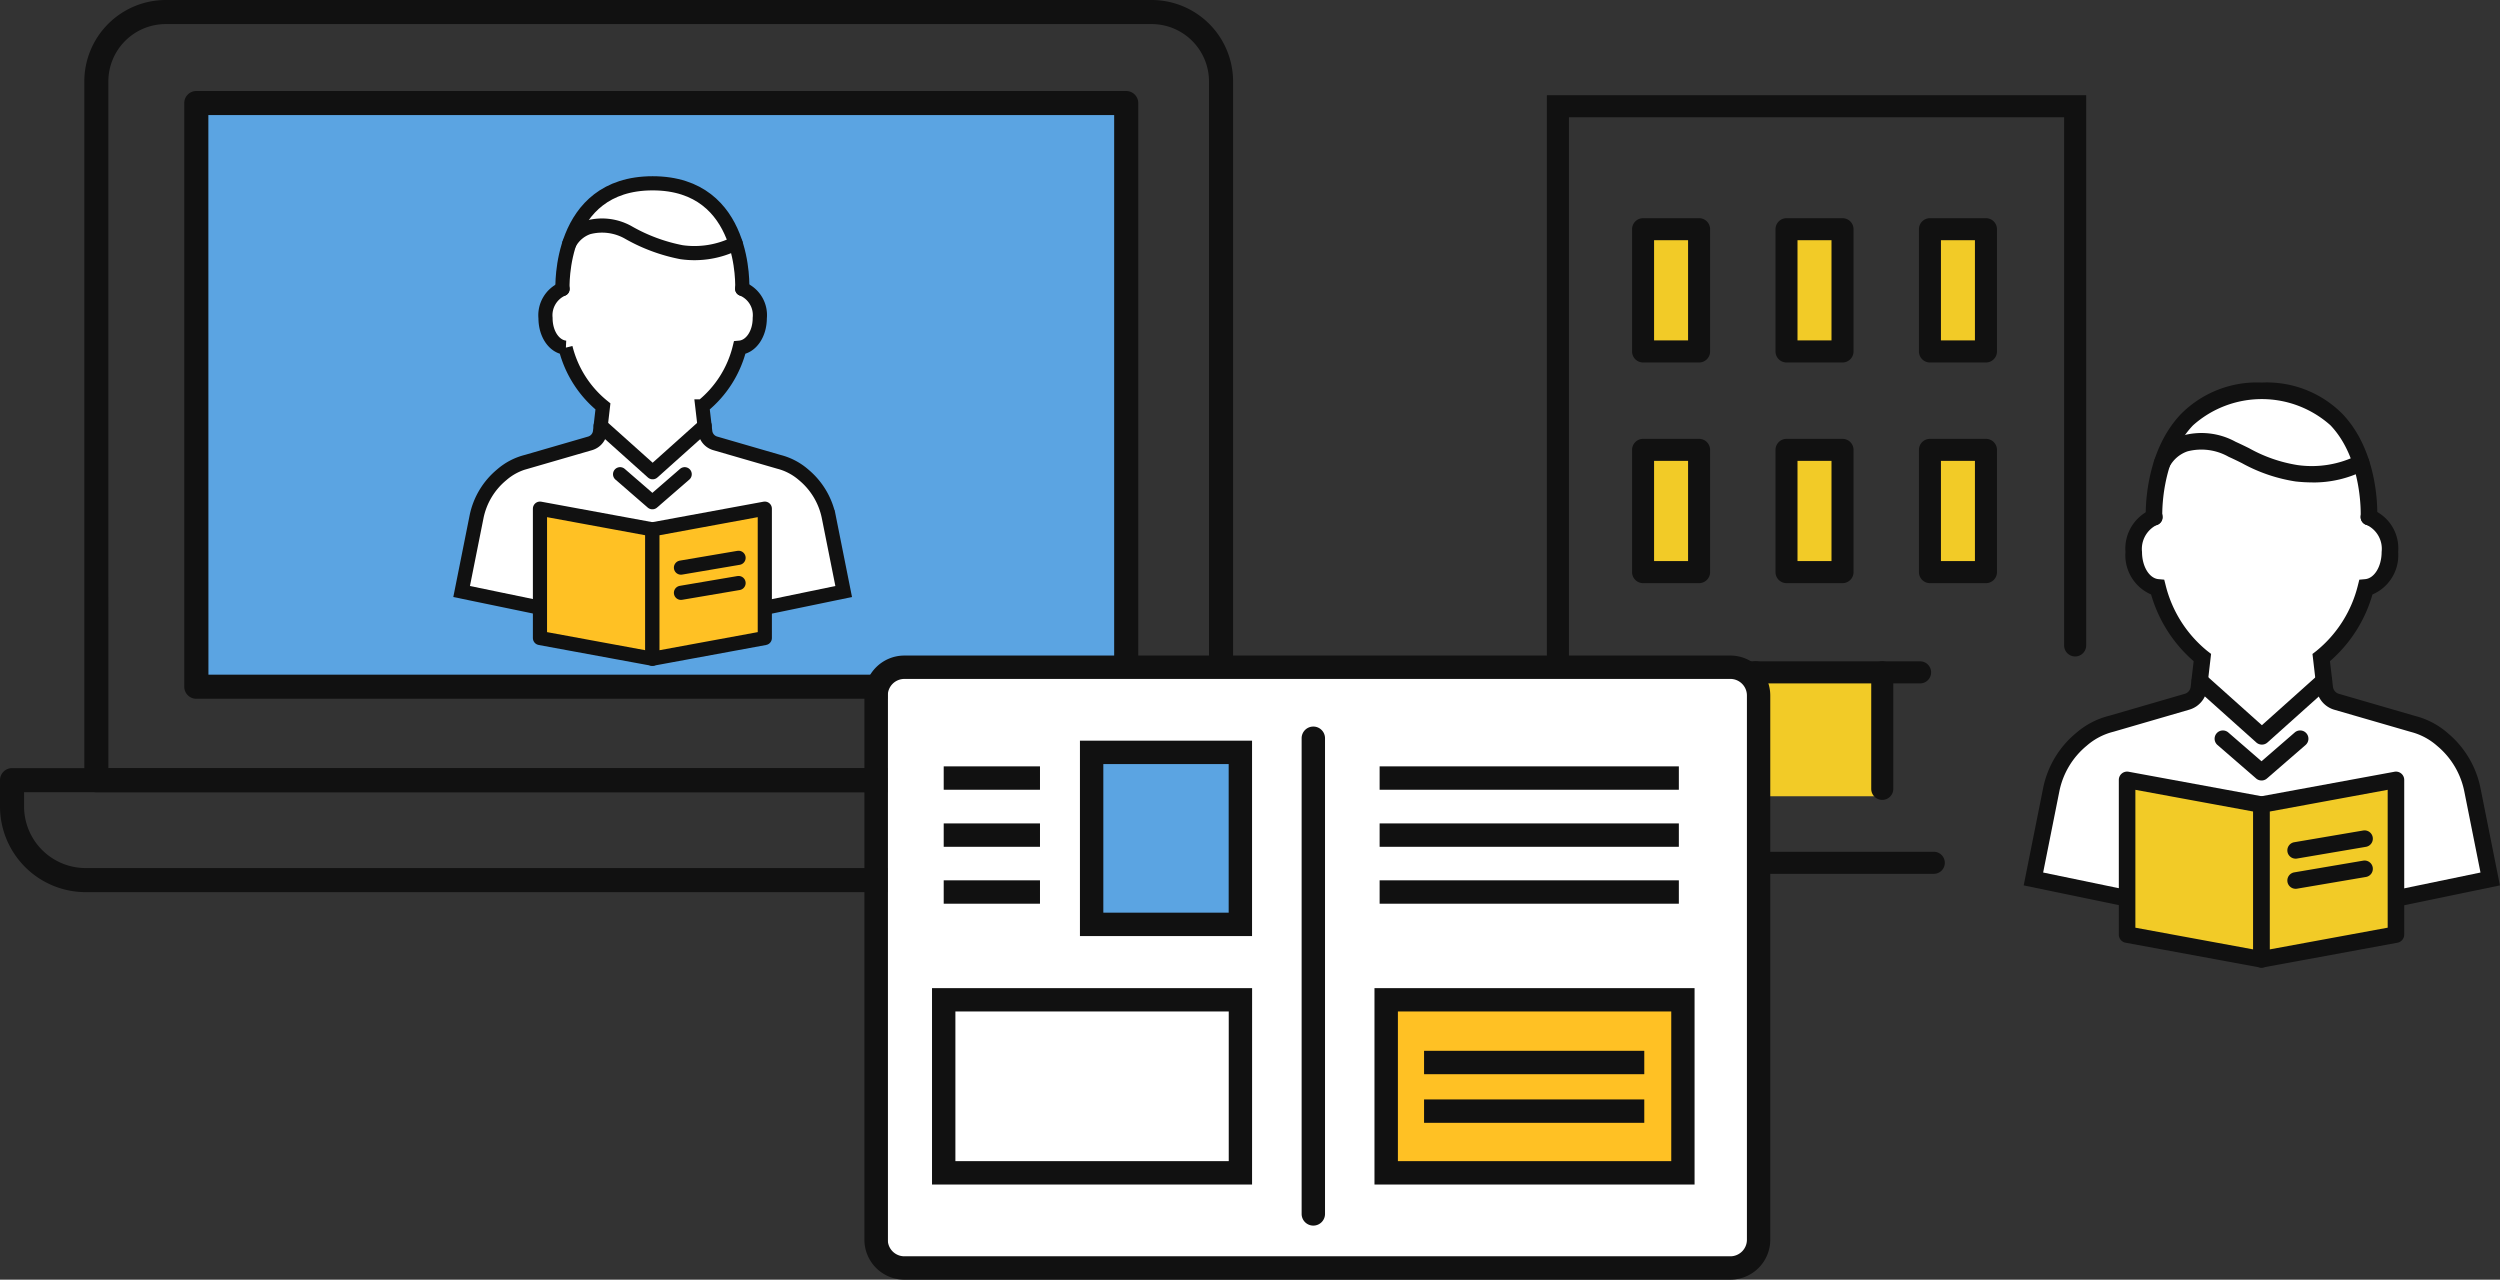 <svg xmlns="http://www.w3.org/2000/svg" xmlns:xlink="http://www.w3.org/1999/xlink" width="176.511" height="90.35" viewBox="0 0 176.511 90.35">
  <rect x="0" y="0" width="176.511" height="90.35" fill="#333333" stroke="none"/>
  <defs>
    <clipPath id="clip-path">
      <rect id="長方形_2236" data-name="長方形 2236" width="93.01" height="62.989" fill="none"/>
    </clipPath>
    <clipPath id="clip-path-2">
      <rect id="長方形_2249" data-name="長方形 2249" width="28.15" height="34.567" transform="translate(0 0)" fill="none"/>
    </clipPath>
    <clipPath id="clip-path-3">
      <rect id="長方形_2257" data-name="長方形 2257" width="72.006" height="61.596" fill="none"/>
    </clipPath>
    <clipPath id="clip-path-4">
      <rect id="長方形_2247" data-name="長方形 2247" width="63.958" height="44.065" fill="none"/>
    </clipPath>
  </defs>
  <g id="グループ_147" data-name="グループ 147" transform="translate(-463.995 -18974.559)">
    <g id="グループ_111" data-name="グループ 111" transform="translate(463.995 18974.559)">
      <g id="グループ_84" data-name="グループ 84" transform="translate(0 0)" clip-path="url(#clip-path)">
        <path id="パス_185" data-name="パス 185" d="M86.963,56.582H6.049A6.055,6.055,0,0,1,0,50.534V48.675a.851.851,0,0,1,.85-.85H92.16a.85.85,0,0,1,.85.85v1.859a6.054,6.054,0,0,1-6.048,6.048M1.7,49.526v1.008a4.352,4.352,0,0,0,4.348,4.347H86.963a4.352,4.352,0,0,0,4.347-4.347V49.526Z" transform="translate(0 6.408)" fill="#111"/>
        <path id="パス_186" data-name="パス 186" d="M85.508,55.934H6.1a.851.851,0,0,1-.85-.85V5.749A5.756,5.756,0,0,1,11,0H80.611a5.756,5.756,0,0,1,5.748,5.749V55.083a.851.851,0,0,1-.85.85m-78.561-1.7H84.658V5.749A4.053,4.053,0,0,0,80.611,1.7H11A4.054,4.054,0,0,0,6.947,5.749Z" transform="translate(0.703 0)" fill="#111"/>
        <rect id="長方形_2235" data-name="長方形 2235" width="65.655" height="41.209" transform="translate(13.861 7.277)" fill="#5ba4e2"/>
        <path id="パス_187" data-name="パス 187" d="M77.979,48.577H12.323a.85.85,0,0,1-.85-.85V6.517a.851.851,0,0,1,.85-.85H77.979a.851.851,0,0,1,.85.85V47.726a.85.85,0,0,1-.85.85m-64.8-1.7H77.128V7.367H13.174Z" transform="translate(1.537 0.759)" fill="#111"/>
        <g id="グループ_91" data-name="グループ 91" transform="translate(32.005 12.442)">
          <g id="グループ_90" data-name="グループ 90" clip-path="url(#clip-path-2)">
            <path id="パス_195" data-name="パス 195" d="M.587,29.321l5.532,1.146V32.6l7.367,1.357L21.993,32.6V30.474l5.57-1.153s-1.638-7.726-2.009-7.939c-2.658-1.531-6.808-1.539-7.338-2.651a8.1,8.1,0,0,1-.633-2.479s2.939-2.959,2.637-4.146c.888-.14,2.9-3.4.181-4.154C20.182,4.956,19.392.5,14.075.5S7.4,5.838,7.707,7.263c-.881,1.36-1.21,1.848-1.2,2.752a2.28,2.28,0,0,0,1.415,2.091,8.854,8.854,0,0,0,2.639,4.146s-.942,2.847-.631,2.479-4.9,1.12-6.48,1.885c-.657.318-2.1,1.8-2.866,8.7" fill="#fff"/>
            <path id="パス_196" data-name="パス 196" d="M16.337,21.04l-2.281,1.978L11.775,21.04" fill="none" stroke="#111" stroke-linecap="round" stroke-linejoin="round" stroke-width="1"/>
            <path id="パス_197" data-name="パス 197" d="M21.994,30.475l5.569-1.153-1.052-5.267a5.191,5.191,0,0,0-1.779-2.975,4.263,4.263,0,0,0-1.744-.915l-4.5-1.305a1,1,0,0,1-.274-.129.98.98,0,0,1-.426-.7l-.207-1.779a7.673,7.673,0,0,0,2.637-4.146c.8-.071,1.42-.964,1.42-2.091A2,2,0,0,0,20.4,7.953" fill="none" stroke="#111" stroke-linecap="round" stroke-miterlimit="10" stroke-width="1"/>
            <path id="パス_198" data-name="パス 198" d="M7.711,7.964a2.024,2.024,0,0,0-1.2,2.052c0,1.125.613,2.017,1.415,2.091a7.7,7.7,0,0,0,2.639,4.145l-.206,1.78a.979.979,0,0,1-.425.7,1.01,1.01,0,0,1-.274.129l-4.482,1.3a4.248,4.248,0,0,0-1.758.919,5.178,5.178,0,0,0-1.78,2.975L.588,29.321,6.12,30.467" fill="none" stroke="#111" stroke-linecap="round" stroke-miterlimit="10" stroke-width="1"/>
            <path id="パス_199" data-name="パス 199" d="M20.4,7.952S20.773.5,14.074.5,7.71,7.963,7.71,7.963" fill="none" stroke="#111" stroke-linecap="round" stroke-miterlimit="10" stroke-width="1"/>
            <path id="パス_200" data-name="パス 200" d="M8.188,4.762a2.392,2.392,0,0,1,1.33-1.149,3.779,3.779,0,0,1,2.8.335,12.264,12.264,0,0,0,3.8,1.417,6.507,6.507,0,0,0,3.815-.622" fill="none" stroke="#111" stroke-linecap="round" stroke-miterlimit="10" stroke-width="1"/>
            <path id="パス_201" data-name="パス 201" d="M17.743,17.615,14.075,20.9l-3.668-3.285" fill="none" stroke="#111" stroke-linecap="round" stroke-linejoin="round" stroke-width="1"/>
            <path id="パス_202" data-name="パス 202" d="M14.056,34.067,6.119,32.605V23.471l7.937,1.462Z" fill="#ffc124"/>
            <path id="パス_203" data-name="パス 203" d="M14.056,34.067,6.119,32.605V23.471l7.937,1.462Z" fill="none" stroke="#111" stroke-linecap="round" stroke-linejoin="round" stroke-width="1"/>
            <path id="パス_204" data-name="パス 204" d="M21.994,32.605l-7.937,1.462V24.933l7.937-1.462Z" fill="#ffc124"/>
            <path id="パス_205" data-name="パス 205" d="M21.994,32.605l-7.937,1.462V24.933l7.937-1.462Z" fill="none" stroke="#111" stroke-linecap="round" stroke-linejoin="round" stroke-width="1"/>
            <line id="線_58" data-name="線 58" y1="0.691" x2="4.067" transform="translate(16.074 26.943)" fill="none" stroke="#111" stroke-linecap="round" stroke-linejoin="round" stroke-width="1"/>
            <line id="線_59" data-name="線 59" y1="0.691" x2="4.067" transform="translate(16.074 28.723)" fill="none" stroke="#111" stroke-linecap="round" stroke-linejoin="round" stroke-width="1"/>
          </g>
        </g>
      </g>
    </g>
    <g id="グループ_113" data-name="グループ 113" transform="translate(568.5 18981.281)">
      <rect id="長方形_2250" data-name="長方形 2250" width="9.709" height="8.81" transform="translate(18.757 40.687)" fill="#f2cb27"/>
      <g id="グループ_93" data-name="グループ 93" transform="translate(0 0)">
        <g id="グループ_92" data-name="グループ 92" clip-path="url(#clip-path-3)">
          <path id="パス_206" data-name="パス 206" d="M32.029,70.128H.779a.779.779,0,1,1,0-1.558h31.25a.779.779,0,1,1,0,1.558" transform="translate(0 -15.153)" fill="#111"/>
          <path id="パス_207" data-name="パス 207" d="M6.827,49.858a.779.779,0,0,1-.779-.779V0H44.126V38.848a.779.779,0,0,1-1.558,0V1.558H7.606V49.079a.779.779,0,0,1-.779.779" transform="translate(-1.337 0)" fill="#111"/>
          <rect id="長方形_2251" data-name="長方形 2251" width="3.956" height="8.631" transform="translate(11.506 9.461)" fill="#f2cb27"/>
          <path id="パス_208" data-name="パス 208" d="M18.5,21.334H14.549a.779.779,0,0,1-.779-.779v-8.63a.779.779,0,0,1,.779-.779H18.5a.779.779,0,0,1,.779.779v8.63a.779.779,0,0,1-.779.779m-3.177-1.558h2.4V12.7h-2.4Z" transform="translate(-3.043 -2.463)" fill="#111"/>
          <rect id="長方形_2252" data-name="長方形 2252" width="3.956" height="8.631" transform="translate(21.633 9.461)" fill="#f2cb27"/>
          <path id="パス_209" data-name="パス 209" d="M31.5,21.334H27.549a.779.779,0,0,1-.779-.779v-8.63a.779.779,0,0,1,.779-.779H31.5a.779.779,0,0,1,.779.779v8.63a.779.779,0,0,1-.779.779m-3.177-1.558h2.4V12.7h-2.4Z" transform="translate(-5.916 -2.463)" fill="#111"/>
          <rect id="長方形_2253" data-name="長方形 2253" width="3.956" height="8.631" transform="translate(31.76 9.461)" fill="#f2cb27"/>
          <path id="パス_210" data-name="パス 210" d="M44.5,21.334H40.549a.779.779,0,0,1-.779-.779v-8.63a.779.779,0,0,1,.779-.779H44.5a.779.779,0,0,1,.779.779v8.63a.779.779,0,0,1-.779.779m-3.177-1.558h2.4V12.7h-2.4Z" transform="translate(-8.789 -2.463)" fill="#111"/>
          <rect id="長方形_2254" data-name="長方形 2254" width="3.956" height="8.631" transform="translate(11.506 25.041)" fill="#f2cb27"/>
          <path id="パス_211" data-name="パス 211" d="M18.5,41.334H14.549a.779.779,0,0,1-.779-.779v-8.63a.779.779,0,0,1,.779-.779H18.5a.779.779,0,0,1,.779.779v8.63a.779.779,0,0,1-.779.779m-3.177-1.558h2.4V32.7h-2.4Z" transform="translate(-3.043 -6.883)" fill="#111"/>
          <rect id="長方形_2255" data-name="長方形 2255" width="3.956" height="8.631" transform="translate(21.633 25.041)" fill="#f2cb27"/>
          <path id="パス_212" data-name="パス 212" d="M31.5,41.334H27.549a.779.779,0,0,1-.779-.779v-8.63a.779.779,0,0,1,.779-.779H31.5a.779.779,0,0,1,.779.779v8.63a.779.779,0,0,1-.779.779m-3.177-1.558h2.4V32.7h-2.4Z" transform="translate(-5.916 -6.883)" fill="#111"/>
          <rect id="長方形_2256" data-name="長方形 2256" width="3.956" height="8.631" transform="translate(31.76 25.041)" fill="#f2cb27"/>
          <path id="パス_213" data-name="パス 213" d="M44.5,41.334H40.549a.779.779,0,0,1-.779-.779v-8.63a.779.779,0,0,1,.779-.779H44.5a.779.779,0,0,1,.779.779v8.63a.779.779,0,0,1-.779.779m-3.177-1.558h2.4V32.7h-2.4Z" transform="translate(-8.789 -6.883)" fill="#111"/>
          <path id="パス_214" data-name="パス 214" d="M35.549,52.868H21.088a.779.779,0,0,1,0-1.558H35.549a.779.779,0,0,1,0,1.558" transform="translate(-4.488 -11.339)" fill="#111"/>
          <path id="パス_215" data-name="パス 215" d="M24.761,61.093a.779.779,0,0,1-.779-.779V52.089a.779.779,0,1,1,1.558,0v8.225a.779.779,0,0,1-.779.779" transform="translate(-5.3 -11.339)" fill="#111"/>
          <path id="パス_216" data-name="パス 216" d="M36.224,61.093a.779.779,0,0,1-.779-.779V52.089a.779.779,0,1,1,1.558,0v8.225a.779.779,0,0,1-.779.779" transform="translate(-7.833 -11.339)" fill="#111"/>
          <path id="パス_217" data-name="パス 217" d="M50.144,61.257l6.615,1.37v2.557l8.81,1.623,10.172-1.623V62.636l6.659-1.38s-1.958-9.238-2.4-9.493c-3.178-1.831-8.142-1.84-8.775-3.171a9.663,9.663,0,0,1-.757-2.964s3.514-3.537,3.154-4.957c1.059-.168,3.461-4.066.216-4.968-.262-3.583-1.207-8.911-7.566-8.911s-7.976,6.384-7.613,8.087c-1.054,1.626-1.447,2.21-1.432,3.291a2.731,2.731,0,0,0,1.691,2.5,10.592,10.592,0,0,0,3.156,4.957s-1.126,3.405-.754,2.964-5.858,1.34-7.749,2.254c-.785.38-2.515,2.154-3.427,10.409" transform="translate(-11.081 -5.921)" fill="#fff"/>
          <path id="パス_218" data-name="パス 218" d="M69.879,61.107a.579.579,0,0,1-.382-.143L66.769,58.6a.584.584,0,0,1,.765-.883l2.345,2.033,2.345-2.033a.584.584,0,1,1,.766.883l-2.728,2.365a.579.579,0,0,1-.382.143" transform="translate(-14.711 -12.723)" fill="#111"/>
          <path id="パス_219" data-name="パス 219" d="M81.33,65.583a.584.584,0,0,1-.118-1.156L87.3,63.165l-1.144-5.729a5.617,5.617,0,0,0-1.926-3.22,4.486,4.486,0,0,0-1.838-.975l-5.415-1.57a1.755,1.755,0,0,1-1.254-1.483l-.286-2.455.259-.2a8.631,8.631,0,0,0,2.948-4.644l.1-.4.41-.037c.653-.058,1.165-.9,1.165-1.919a1.858,1.858,0,0,0-1.04-1.9.584.584,0,0,1,.284-1.133,2.959,2.959,0,0,1,1.924,3.033,3.011,3.011,0,0,1-1.815,3,9.8,9.8,0,0,1-3,4.71l.211,1.808a.586.586,0,0,0,.255.419.6.6,0,0,0,.164.077l5.378,1.562a5.58,5.58,0,0,1,2.293,1.2A6.8,6.8,0,0,1,87.3,57.208l1.372,6.866-7.228,1.5a.563.563,0,0,1-.119.012" transform="translate(-16.671 -8.283)" fill="#111"/>
          <path id="パス_220" data-name="パス 220" d="M56.564,65.577a.562.562,0,0,1-.119-.012l-7.183-1.487,1.372-6.867a6.78,6.78,0,0,1,2.329-3.893,5.656,5.656,0,0,1,2.348-1.22l5.323-1.546a.6.6,0,0,0,.165-.077.587.587,0,0,0,.253-.418l.21-1.81a9.846,9.846,0,0,1-3.005-4.71,3.016,3.016,0,0,1-1.809-3,3,3,0,0,1,1.858-3.016.585.585,0,1,1,.321,1.124,1.889,1.889,0,0,0-1.01,1.891c0,1.017.509,1.86,1.161,1.919l.407.037.1.395a8.662,8.662,0,0,0,2.949,4.646l.259.2-.284,2.455a1.752,1.752,0,0,1-.762,1.253,1.779,1.779,0,0,1-.492.23L55.6,53.229a4.54,4.54,0,0,0-1.892.99,5.6,5.6,0,0,0-1.928,3.22l-1.144,5.73,6.047,1.253a.584.584,0,0,1-.118,1.156" transform="translate(-10.886 -8.287)" fill="#111"/>
          <path id="パス_221" data-name="パス 221" d="M60.91,36.137a.585.585,0,0,1-.583-.558c-.008-.185-.171-4.537,2.489-7.319a7.552,7.552,0,0,1,5.7-2.217,7.523,7.523,0,0,1,5.7,2.218c2.646,2.78,2.46,7.124,2.451,7.308a.574.574,0,0,1-.612.553.584.584,0,0,1-.555-.612c0-.04.164-4.037-2.134-6.449a7.284,7.284,0,0,0-9.707.005c-2.319,2.426-2.167,6.419-2.166,6.459a.585.585,0,0,1-.558.61H60.91" transform="translate(-13.33 -5.755)" fill="#111"/>
          <path id="パス_222" data-name="パス 222" d="M72.255,34.1a10.844,10.844,0,0,1-1.189-.068,11.414,11.414,0,0,1-3.8-1.3c-.3-.148-.61-.3-.925-.441a3.9,3.9,0,0,0-2.91-.383,2.273,2.273,0,0,0-1.264,1.081.584.584,0,0,1-1.051-.512,3.423,3.423,0,0,1,1.916-1.668,5,5,0,0,1,3.795.419c.324.147.639.3.951.453a10.321,10.321,0,0,0,3.414,1.192,7.185,7.185,0,0,0,4.232-.683.584.584,0,0,1,.531,1.041,7.924,7.924,0,0,1-3.7.872" transform="translate(-13.494 -6.761)" fill="#111"/>
          <path id="パス_223" data-name="パス 223" d="M69.437,57.411a.583.583,0,0,1-.39-.149l-4.387-3.928a.585.585,0,0,1,.78-.871l4,3.579,4-3.579a.585.585,0,0,1,.78.871l-4.387,3.928a.583.583,0,0,1-.389.149" transform="translate(-14.246 -11.561)" fill="#111"/>
          <path id="パス_224" data-name="パス 224" d="M68.126,74.724l-9.491-1.748V62.054L68.126,63.8Z" transform="translate(-12.958 -13.713)" fill="#f2cb27"/>
          <path id="パス_225" data-name="パス 225" d="M67.96,75.143a.542.542,0,0,1-.106-.01l-9.491-1.748a.584.584,0,0,1-.478-.574V61.888a.585.585,0,0,1,.69-.575l9.491,1.748a.585.585,0,0,1,.478.575V74.559a.585.585,0,0,1-.584.584m-8.906-2.819,8.322,1.533V64.122L59.054,62.59Z" transform="translate(-12.792 -13.547)" fill="#111"/>
          <path id="パス_226" data-name="パス 226" d="M80.31,72.976l-9.491,1.748V63.8l9.491-1.748Z" transform="translate(-15.65 -13.713)" fill="#f2cb27"/>
          <path id="パス_227" data-name="パス 227" d="M70.652,75.143a.585.585,0,0,1-.584-.584V63.637a.585.585,0,0,1,.479-.575l9.491-1.747a.584.584,0,0,1,.69.574V72.811a.585.585,0,0,1-.478.575l-9.491,1.748a.6.6,0,0,1-.106.009m.584-11.02v9.734l8.323-1.533V62.59Zm8.907,8.688h0Z" transform="translate(-15.484 -13.548)" fill="#111"/>
          <path id="パス_228" data-name="パス 228" d="M73.749,68.628a.584.584,0,0,1-.1-1.16l4.864-.827a.584.584,0,0,1,.2,1.151l-4.864.827a.522.522,0,0,1-.1.009" transform="translate(-16.169 -14.725)" fill="#111"/>
          <path id="パス_229" data-name="パス 229" d="M73.749,71.359a.584.584,0,0,1-.1-1.16l4.864-.827a.584.584,0,0,1,.2,1.151l-4.864.827a.522.522,0,0,1-.1.009" transform="translate(-16.169 -15.328)" fill="#111"/>
        </g>
      </g>
    </g>
    <g id="グループ_114" data-name="グループ 114" transform="translate(525.026 19020.844)">
      <rect id="長方形_2248" data-name="長方形 2248" width="61.07" height="42.089" transform="translate(1.651 0.825)" fill="#fff"/>
      <path id="パス_231" data-name="パス 231" d="M0,0H10.5V12.145H0Z" transform="translate(16.044 6.834)" fill="#5ba4e2"/>
      <path id="パス_190" data-name="パス 190" d="M30.591,21.077H18.44V7.281H30.591Zm-10.5-1.651h8.85V8.932h-8.85Z" transform="translate(-3.222 -1.272)" fill="#111"/>
      <g id="グループ_88" data-name="グループ 88" transform="translate(0 0)">
        <g id="グループ_87" data-name="グループ 87" clip-path="url(#clip-path-4)">
          <path id="パス_191" data-name="パス 191" d="M38.231,41.309a.825.825,0,0,1-.825-.825V6.9a.825.825,0,1,1,1.651,0V40.484a.825.825,0,0,1-.825.825" transform="translate(-6.536 -1.061)" fill="#111"/>
          <rect id="長方形_2238" data-name="長方形 2238" width="6.798" height="1.651" transform="translate(5.599 11.852)" fill="#111"/>
          <rect id="長方形_2239" data-name="長方形 2239" width="6.798" height="1.651" transform="translate(5.599 7.824)" fill="#111"/>
          <rect id="長方形_2240" data-name="長方形 2240" width="6.798" height="1.651" transform="translate(5.599 15.87)" fill="#111"/>
          <rect id="長方形_2241" data-name="長方形 2241" width="21.127" height="1.651" transform="translate(36.376 11.852)" fill="#111"/>
          <rect id="長方形_2242" data-name="長方形 2242" width="21.127" height="1.651" transform="translate(36.376 7.824)" fill="#111"/>
          <rect id="長方形_2243" data-name="長方形 2243" width="21.127" height="1.651" transform="translate(36.376 15.87)" fill="#111"/>
          <path id="パス_192" data-name="パス 192" d="M28.38,42.318H5.783V28.451h22.6ZM7.434,40.667h19.3V30.1H7.434Z" transform="translate(-1.01 -4.971)" fill="#111"/>
          <rect id="長方形_2244" data-name="長方形 2244" width="20.946" height="12.216" transform="translate(36.841 24.306)" fill="#ffc124"/>
          <path id="パス_193" data-name="パス 193" d="M66.238,42.318h-22.6V28.451h22.6ZM45.292,40.667h19.3V30.1h-19.3Z" transform="translate(-7.625 -4.971)" fill="#111"/>
          <path id="パス_194" data-name="パス 194" d="M61.139,44.065H2.819A2.822,2.822,0,0,1,0,41.246V2.819A2.822,2.822,0,0,1,2.819,0h58.32a2.822,2.822,0,0,1,2.819,2.819V41.246a2.822,2.822,0,0,1-2.819,2.819M2.819,1.651A1.17,1.17,0,0,0,1.651,2.819V41.246a1.17,1.17,0,0,0,1.169,1.169h58.32a1.17,1.17,0,0,0,1.169-1.169V2.819a1.17,1.17,0,0,0-1.169-1.169Z" transform="translate(0 0)" fill="#111"/>
          <rect id="長方形_2245" data-name="長方形 2245" width="15.548" height="1.651" transform="translate(39.514 27.907)" fill="#111"/>
          <rect id="長方形_2246" data-name="長方形 2246" width="15.548" height="1.651" transform="translate(39.514 31.34)" fill="#111"/>
        </g>
      </g>
    </g>
  </g>
</svg>
